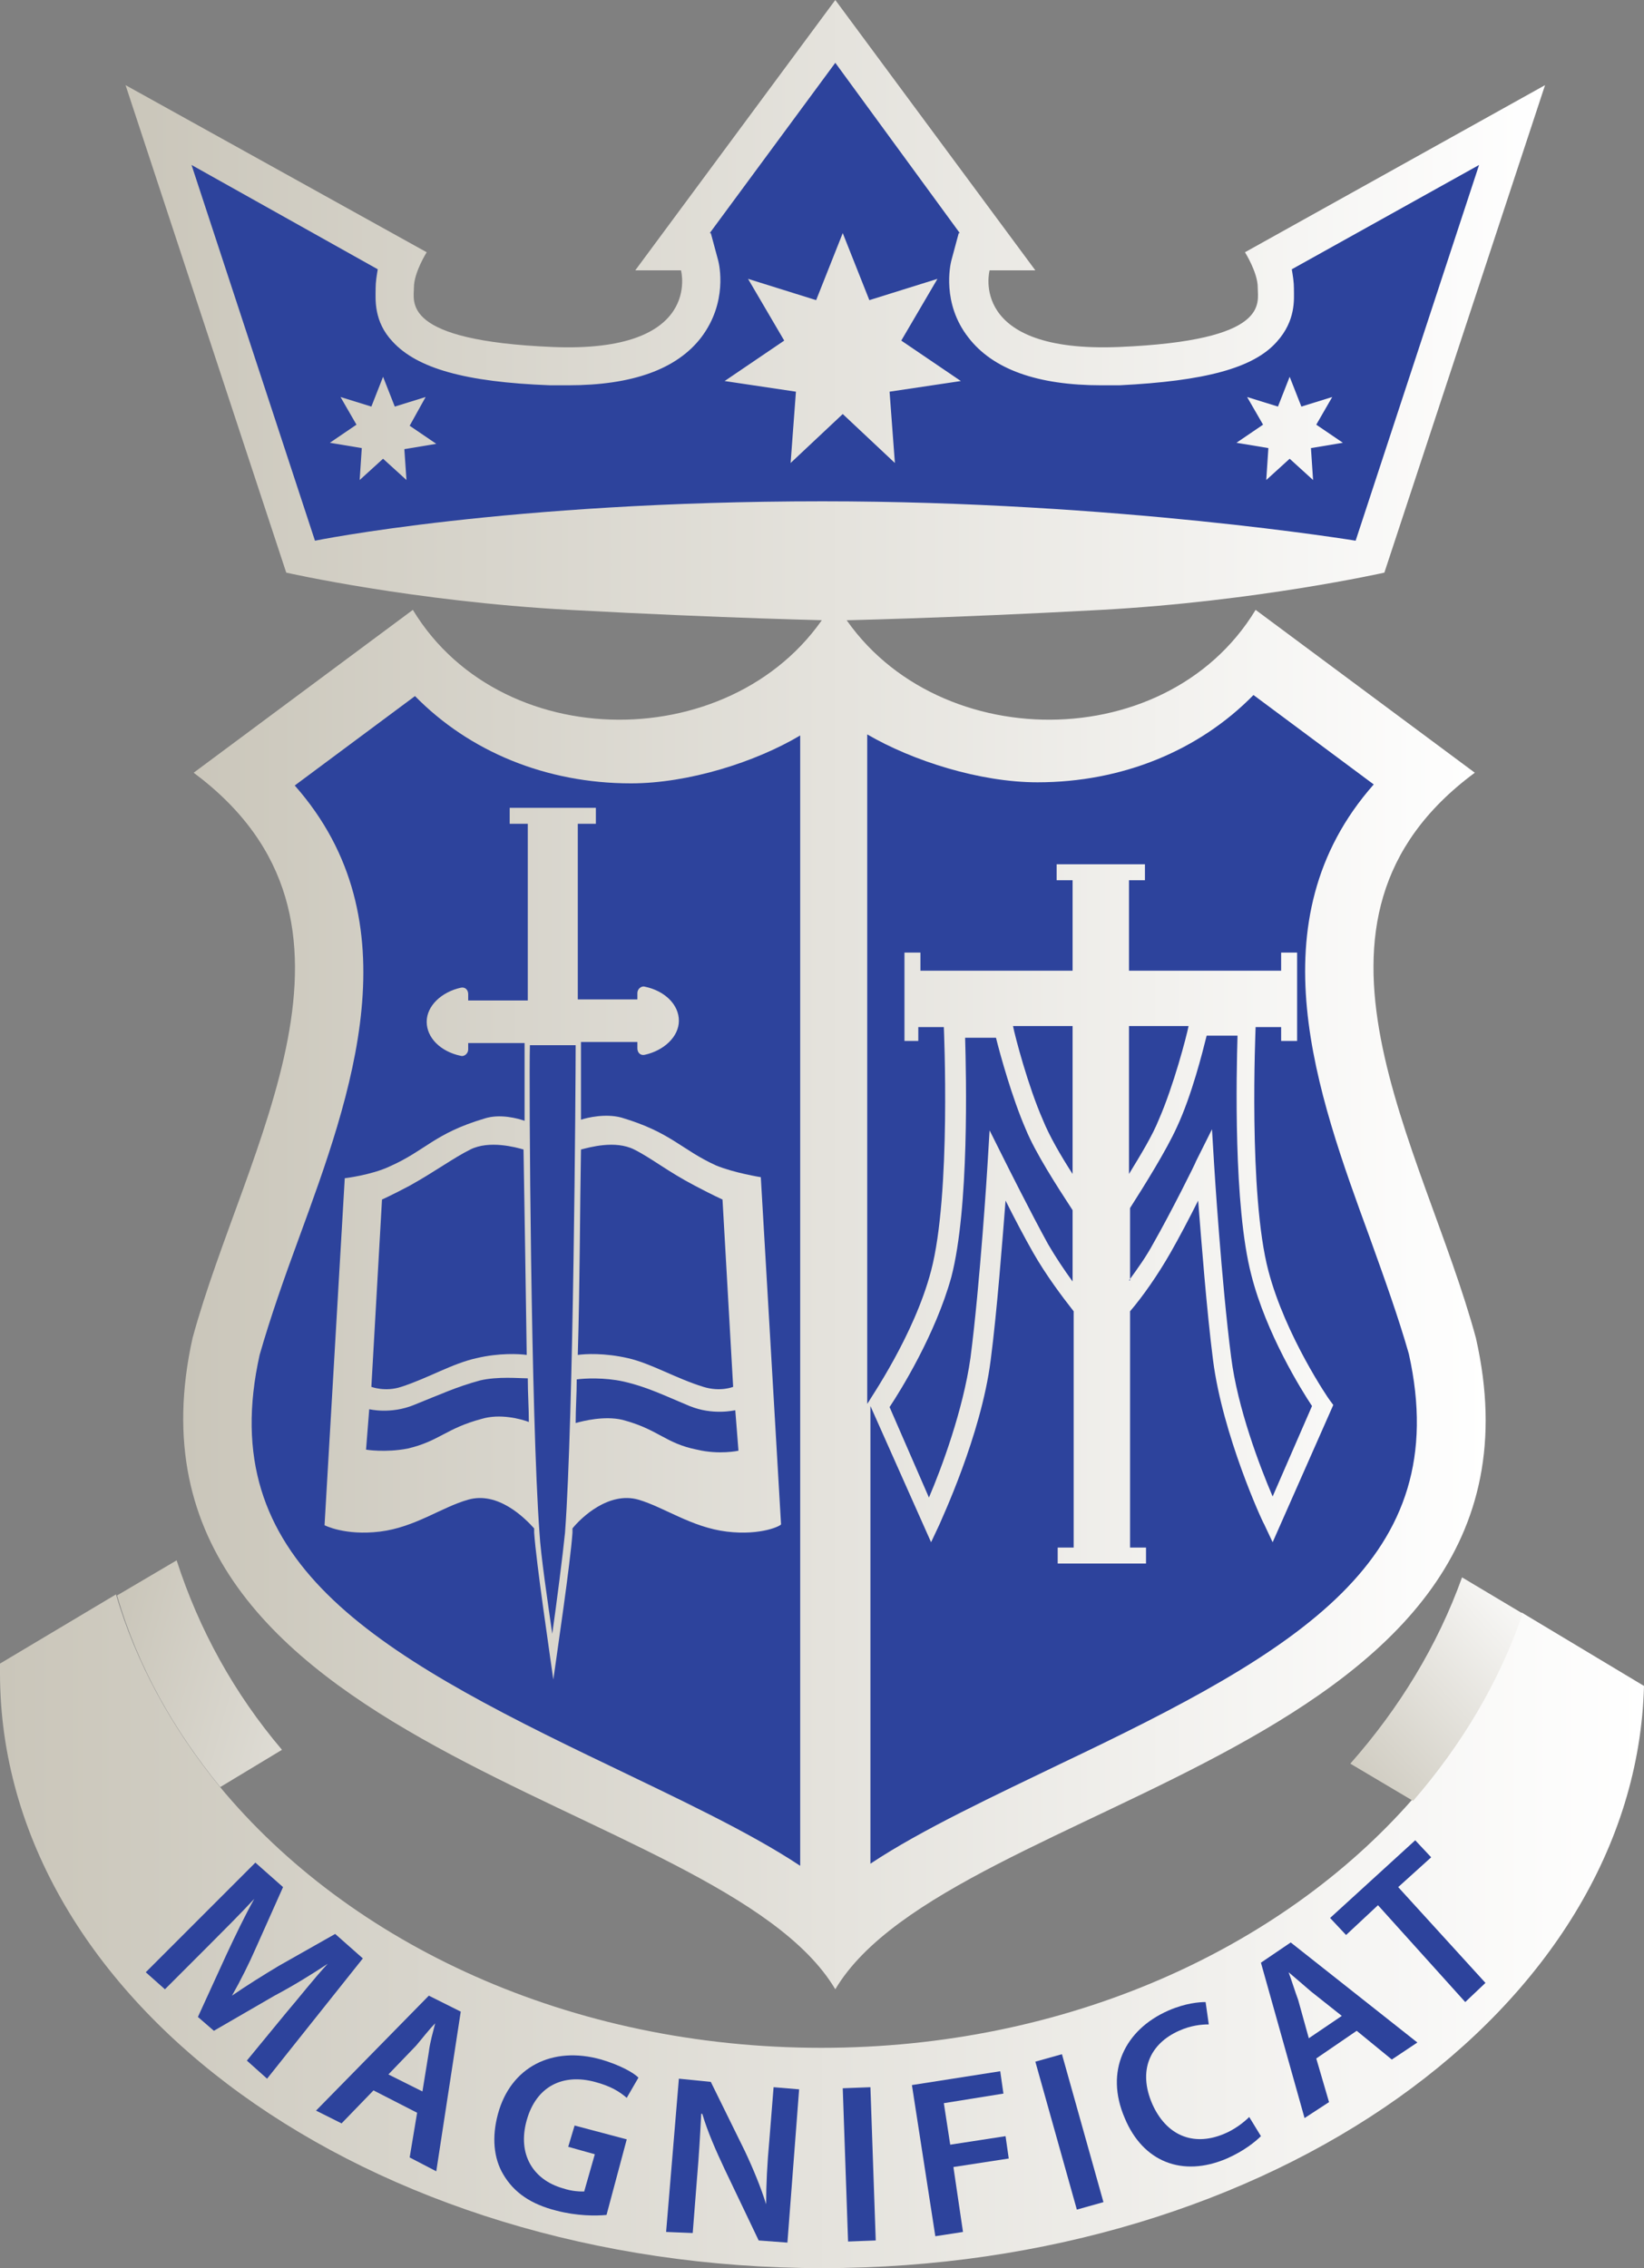 <?xml version="1.0" encoding="utf-8"?>
<!-- Generator: Adobe Illustrator 25.2.0, SVG Export Plug-In . SVG Version: 6.00 Build 0)  -->
<svg version="1.1" id="Layer_1" xmlns="http://www.w3.org/2000/svg" xmlns:xlink="http://www.w3.org/1999/xlink" x="0px" y="0px"
	 viewBox="0 0 154.5 213.1" style="enable-background:new 0 0 154.5 213.1;" xml:space="preserve">
<rect x="0" y="0" width="154.5" height="213.1" fill="#808080" stroke="none"/>
<style type="text/css">
	.st0{enable-background:new    ;}
	.st1{fill:#FFFFFF;}
	.st2{fill:#2D439C;}
	.st3{fill:url(#SVGID_1_);}
	.st4{fill:url(#SVGID_2_);}
	.st5{fill:url(#SVGID_3_);}
	.st6{fill:url(#SVGID_4_);}
	.st7{fill:url(#SVGID_5_);}
	.st8{fill:none;}
	.st9{fill:#2D439C;enable-background:new    ;}
	.st10{fill:url(#SVGID_6_);}
	.st11{fill:url(#SVGID_7_);}
	.st12{fill:url(#SVGID_8_);}
	.st13{fill:url(#SVGID_9_);}
	.st14{fill:url(#SVGID_10_);}
</style>
<g>
	<linearGradient id="SVGID_1_" gradientUnits="userSpaceOnUse" x1="11.828" y1="29.189" x2="145.156" y2="29.189">
		<stop  offset="0" style="stop-color:#CAC6BA"/>
		<stop  offset="1" style="stop-color:#FFFFFF"/>
	</linearGradient>
	<path class="st3" d="M145.2,8l-15.1,45.8c0,0-12,2.7-26.6,3.5c-14.7,0.8-25,1-25,1s-10.3-0.2-25-1c-14.7-0.8-26.6-3.5-26.6-3.5
		L11.8,8l28.3,15.7c0,0-1.2,1.9-1.2,3.3c0,1.4-1.2,5,13,5.6C66.1,33.2,64,25.4,64,25.4h-4.3L78.5,0l18.8,25.4h-4.3
		c0,0-2.1,7.8,12.2,7.2c14.2-0.6,13-4.1,13-5.6c0-1.4-1.2-3.3-1.2-3.3L145.2,8z"/>
	<linearGradient id="SVGID_2_" gradientUnits="userSpaceOnUse" x1="0" y1="181.507" x2="154.496" y2="181.507">
		<stop  offset="0" style="stop-color:#CAC6BA"/>
		<stop  offset="1" style="stop-color:#FFFFFF"/>
	</linearGradient>
	<path class="st4" d="M154.5,158.4c-0.8,30.3-35.1,54.7-77.2,54.7c-42.7,0-77.3-25-77.3-55.9c0-0.3,0-0.6,0-0.9l10.9-6.5
		c1.9,6.5,5.3,12.6,9.7,18c12.3,14.9,33,24.6,56.6,24.6c22.9,0,43.1-9.2,55.5-23.3c4.6-5.3,8.1-11.2,10.3-17.6L154.5,158.4z"/>
	<linearGradient id="SVGID_3_" gradientUnits="userSpaceOnUse" x1="124.678" y1="168.152" x2="145.866" y2="148.891">
		<stop  offset="0" style="stop-color:#CAC6BA"/>
		<stop  offset="1" style="stop-color:#FFFFFF"/>
	</linearGradient>
	<path class="st5" d="M143.1,151.6c-2.2,6.4-5.7,12.3-10.3,17.6l-5.9-3.5c4.6-5.2,8.2-11.1,10.5-17.5L143.1,151.6z"/>
	<linearGradient id="SVGID_4_" gradientUnits="userSpaceOnUse" x1="10.21" y1="154.957" x2="56.162" y2="167.339">
		<stop  offset="0" style="stop-color:#CAC6BA"/>
		<stop  offset="1" style="stop-color:#FFFFFF"/>
	</linearGradient>
	<path class="st6" d="M26.5,164.4l-5.8,3.5c-4.4-5.4-7.8-11.4-9.7-18l5.6-3.3C18.7,153.1,22,159.1,26.5,164.4z"/>
	<linearGradient id="SVGID_5_" gradientUnits="userSpaceOnUse" x1="17.249" y1="121.732" x2="139.734" y2="121.732">
		<stop  offset="0" style="stop-color:#CAC6BA"/>
		<stop  offset="1" style="stop-color:#FFFFFF"/>
	</linearGradient>
	<path class="st7" d="M78.5,186.9c-10.8-18.2-69.1-22.2-60.4-61.2c4.9-18,18.9-39.1,0.1-53.1l20.6-15.3c8.6,14.2,31.6,13.6,39.6-0.9
		c8,14.5,31,15.1,39.6,0.9l20.6,15.3c-18.8,13.9-4.8,35,0.1,53.1C147.6,164.8,89.3,168.7,78.5,186.9z"/>
	<path class="st8" d="M131.5,103.6C131.5,103.6,131.5,103.6,131.5,103.6"/>
	<path class="st9" d="M121.4,25.3c0.1,0.6,0.2,1.2,0.2,1.8l0,0.1c0,0.9,0.2,2.9-1.6,4.9c-2.2,2.5-6.8,3.7-14.8,4.1
		c-0.6,0-1.2,0-1.7,0c-6,0-10.2-1.5-12.5-4.5c-2.5-3.2-1.7-6.8-1.6-7.2l0.7-2.6h0.1L78.5,5.9L66.7,21.9h0.1l0.7,2.6
		c0.1,0.4,0.9,3.9-1.6,7.2c-2.3,3-6.5,4.5-12.5,4.5c-0.5,0-1.1,0-1.7,0c-8-0.3-12.5-1.6-14.8-4.1c-1.8-1.9-1.6-4-1.6-4.9l0-0.1
		c0-0.6,0.1-1.2,0.2-1.8L18,15.5l11.6,35.3c0,0,18.1-3.7,47.7-3.7c27.6,0,50.1,3.7,50.1,3.7L139,15.5L121.4,25.3z M38.2,45.1l-2.2-2
		l-2.2,2l0.2-3l-3-0.5l2.5-1.7L32,37.3l2.9,0.9l1.1-2.8l1.1,2.8l2.9-0.9L38.5,40l2.5,1.7l-3,0.5L38.2,45.1z M84.1,43.5l-4.9-4.6
		l-4.9,4.6l0.5-6.7l-6.7-1l5.6-3.8l-3.4-5.8l6.4,2l2.5-6.3l2.5,6.3l6.4-2L84.7,32l5.6,3.8l-6.7,1L84.1,43.5z M123.4,45.1l-2.2-2
		l-2.2,2l0.2-3l-3-0.5l2.5-1.7l-1.5-2.6l2.9,0.9l1.1-2.8l1.1,2.8l2.9-0.9l-1.5,2.6l2.5,1.7l-3,0.5L123.4,45.1z"/>
	<g>
		<path class="st9" d="M132.4,127.2c-1-3.5-2.3-7.1-3.7-11c-4.9-13.4-10.9-29.7,0.4-42.5l-11.3-8.4c-5.1,5.2-12.3,8.2-20.3,8.2
			c-5.4,0-11.7-2-16-4.5v62.9l0.2-0.3c0-0.1,4.2-6.1,5.8-12.2c1.9-7.2,1.2-22.8,1.2-22.9l0,0h-2.4v1.3H85v-8.3h1.5v1.7h14.3v-8.5
			h-1.5v-1.5h8.3v1.5h-1.5v8.5h14.3v-1.7h1.5v8.3h-1.5v-1.3H118l0,0c0,0.2-0.7,15.7,1.2,22.9c1.6,6.1,5.7,12.1,5.8,12.2l0.3,0.4
			l-5.7,12.9l-0.8-1.7c-0.2-0.3-3.9-8.4-4.8-15.4c-0.6-4.7-1.1-11.2-1.4-15c-0.8,1.6-1.8,3.5-2.6,4.9c-1.2,2.1-2.6,4.1-3.8,5.5v22.2
			h1.5v1.5h-8.3v-1.5h1.5v-22.2c-1.1-1.4-2.6-3.4-3.8-5.5c-0.8-1.4-1.8-3.3-2.6-4.9c-0.3,3.8-0.8,10.4-1.4,15
			c-0.9,7.1-4.7,15.1-4.8,15.4l-0.8,1.7l-5.7-12.8v43c4.8-3.2,11.9-6.5,17.9-9.4C122.2,155,136.7,146.5,132.4,127.2z"/>
		<path class="st9" d="M83.6,132.2l3.7,8.5c1.2-2.8,3.2-8.2,3.9-13.1c0.9-6.9,1.6-18,1.6-18.1l0.2-3.3l1.5,3c0,0,2.4,4.8,4,7.7
			c0.7,1.2,1.5,2.4,2.3,3.5v-6.7c-1.5-2.3-3.5-5.4-4.4-7.6c-1.3-3-2.4-7-2.8-8.6h-2.9c0.1,3.5,0.4,16-1.3,22.5
			C87.9,125.4,84.6,130.7,83.6,132.2z"/>
		<path class="st9" d="M106.1,120.3c0.8-1.1,1.6-2.2,2.3-3.5c1.6-2.8,4-7.6,4-7.7l1.5-3l0.2,3.3c0,0.1,0.7,11.2,1.6,18.1
			c0.6,4.8,2.7,10.3,3.9,13.1l3.7-8.5c-1-1.5-4.3-6.8-5.7-12.3c-1.7-6.5-1.4-19-1.3-22.5h-2.9c-0.4,1.6-1.4,5.6-2.8,8.6
			c-1,2.2-3,5.4-4.4,7.6V120.3z"/>
		<path class="st9" d="M106.1,96.4v13.9c1.1-1.8,2.2-3.6,2.8-5.1c1.4-3.2,2.6-7.8,2.8-8.8H106.1z"/>
		<path class="st9" d="M100.8,110.3V96.4h-5.6c0.2,1,1.4,5.6,2.8,8.8C98.6,106.7,99.7,108.6,100.8,110.3z"/>
	</g>
	<g>
		<path class="st9" d="M50.7,144c0.1,2,0.8,6.7,1.2,9.5c0.4-2.8,1-7.5,1.2-9.5c0.8-10.8,1-42.3,1-45.8h-4.3
			C49.7,101.7,49.9,133.2,50.7,144z"/>
		<path class="st9" d="M45.1,129.7c-2.2,0.6-3.7,1.3-6.2,2.3c-2.2,0.9-4.2,0.4-4.2,0.4l-0.3,3.8c0,0,1.8,0.3,3.9-0.1
			c3-0.7,3.6-1.9,7-2.8c1.7-0.5,3.6,0,4.4,0.3c0-1.3-0.1-2.7-0.1-4.1C48.8,129.5,46.8,129.3,45.1,129.7z"/>
		<path class="st9" d="M37.7,130.3c2.5-0.8,4.8-2.2,7.1-2.7c2.1-0.5,4-0.4,4.7-0.3c-0.1-6.6-0.2-13.7-0.3-19.3c-0.7-0.2-3.2-0.9-5,0
			c-1.6,0.8-3.2,2-5.7,3.4c-1.7,0.9-2.6,1.3-2.6,1.3l-1,17.6C34.9,130.3,36.2,130.8,37.7,130.3z"/>
		<path class="st9" d="M59,127.6c2.2,0.5,4.5,1.9,7.1,2.7c1.6,0.5,2.8,0,2.8,0l-1-17.6c0,0-0.9-0.4-2.6-1.3
			c-2.5-1.3-4.1-2.6-5.7-3.4c-1.8-0.9-4.2-0.2-5,0c-0.1,5.5-0.1,12.6-0.3,19.3C55,127.2,56.8,127.1,59,127.6z"/>
		<path class="st9" d="M59.3,73.6c-8,0-15.2-3-20.3-8.2l-11.3,8.4c11.3,12.8,5.3,29.1,0.4,42.5c-1.4,3.8-2.7,7.5-3.7,11
			c-4.3,19.3,10.3,27.8,32.9,38.6c6,2.9,13.1,6.2,17.9,9.4V69.1C71,71.6,64.7,73.6,59.3,73.6z M68.3,143.9c-3.3-0.4-5.9-2.3-8.3-3
			c-2.8-0.8-5.4,1.7-6.2,2.7c0,0.1,0,0.3,0,0.4c-0.2,2.9-1.5,11.6-1.5,11.7l-0.3,2.1l-0.3-2.1c0-0.1-1.3-8.8-1.5-11.7
			c0-0.1,0-0.3,0-0.4c-0.9-1-3.4-3.5-6.2-2.7c-2.5,0.7-5,2.6-8.3,3c-3.3,0.4-5.2-0.6-5.2-0.6l1.9-32.6c0,0,2.5-0.3,4.2-1.1
			c3.4-1.5,4.2-3.1,8.9-4.5c1.5-0.5,3.2,0,3.8,0.2c0-4.3,0-7.2,0-7.3v0h-5.3v0.6c0,0.4-0.4,0.7-0.7,0.6c-1.9-0.4-3.2-1.7-3.2-3.2
			c0-1.5,1.4-2.8,3.2-3.2c0.4-0.1,0.7,0.2,0.7,0.6v0.6h5.6V77.4h-1.7v-1.5H56v1.5h-1.7v16.5h5.6v-0.6c0-0.4,0.4-0.7,0.7-0.6
			c1.9,0.4,3.2,1.7,3.2,3.2c0,1.5-1.4,2.8-3.2,3.2c-0.4,0.1-0.7-0.2-0.7-0.6v-0.6h-5.3v0c0,0.1,0,3,0,7.3c0.6-0.2,2.3-0.6,3.8-0.2
			c4.7,1.4,5.6,3,8.9,4.5c1.7,0.7,4.2,1.1,4.2,1.1l1.9,32.6C73.5,143.3,71.6,144.3,68.3,143.9z"/>
		<path class="st9" d="M64.8,132.1c-2.4-1-4-1.8-6.2-2.3c-1.8-0.4-3.7-0.3-4.4-0.2c0,1.4-0.1,2.7-0.1,4.1c0.7-0.2,2.7-0.7,4.4-0.3
			c3.4,0.9,4,2.2,7,2.8c2.1,0.5,3.9,0.1,3.9,0.1l-0.3-3.8C69,132.5,67,133,64.8,132.1z"/>
	</g>
	<g class="st0">
		<path class="st2" d="M26.9,189.1c1.2-1.4,2.6-3.2,3.9-4.6l0,0c-1.5,1-3.3,2.1-5,3l-5.7,3.3l-1.5-1.3l2.7-5.9
			c0.8-1.7,1.7-3.6,2.6-5.2l0,0c-1.3,1.4-2.9,3-4.3,4.4l-4.1,4.1l-1.8-1.6L24,175l2.6,2.3l-2.5,5.6c-0.7,1.6-1.5,3.2-2.3,4.6l0,0
			c1.3-0.9,2.9-1.9,4.4-2.8l5.3-3l2.6,2.3l-9,11.3l-1.9-1.7L26.9,189.1z"/>
		<path class="st2" d="M35.1,196.4l-3,3.1l-2.4-1.2l10.6-10.8l3,1.5l-2.3,15l-2.5-1.3l0.7-4.2L35.1,196.4z M39.7,196.5l0.6-3.7
			c0.1-0.9,0.4-1.9,0.6-2.7l0,0c-0.6,0.6-1.2,1.4-1.8,2.1l-2.6,2.7L39.7,196.5z"/>
		<path class="st2" d="M57,208.1c-1,0.1-2.8,0.1-4.7-0.4c-2.4-0.6-4-1.7-5-3.4c-0.9-1.5-1.1-3.5-0.5-5.7c1.2-4.4,5.1-6.4,9.7-5.1
			c1.7,0.5,3,1.2,3.5,1.7l-1.1,1.9c-0.7-0.6-1.5-1.1-3-1.5c-3-0.8-5.5,0.4-6.4,3.6c-0.9,3.2,0.6,5.6,3.4,6.4c0.9,0.3,1.6,0.3,2,0.3
			l1-3.5l-2.5-0.7l0.6-2l4.9,1.3L57,208.1z"/>
		<path class="st2" d="M62.6,209.7l1.2-14.4l3,0.3l3.2,6.5c0.8,1.7,1.5,3.4,2,5l0,0c0-1.9,0.1-3.8,0.3-6l0.4-5l2.4,0.2L74,210.7
			l-2.7-0.2l-3.2-6.7c-0.8-1.7-1.6-3.5-2.1-5.2l-0.1,0c-0.1,1.9-0.2,3.8-0.4,6.1l-0.4,5.1L62.6,209.7z"/>
		<path class="st2" d="M81.8,196.1l0.5,14.4l-2.6,0.1l-0.5-14.4L81.8,196.1z"/>
		<path class="st2" d="M85.7,195.9l8.3-1.3l0.3,2.1l-5.6,0.9l0.6,3.9l5.2-0.8l0.3,2.1l-5.2,0.8l0.9,6.1l-2.6,0.4L85.7,195.9z"/>
		<path class="st2" d="M99.8,193l3.9,13.9l-2.5,0.7l-3.9-13.9L99.8,193z"/>
		<path class="st2" d="M118.5,200.7c-0.5,0.5-1.6,1.4-3.2,2.1c-4.2,1.8-7.9,0.3-9.6-3.8c-1.9-4.4,0-8.3,4.1-10.1
			c1.6-0.7,2.9-0.8,3.5-0.8l0.3,2.1c-0.7,0-1.7,0.1-2.8,0.6c-2.7,1.2-3.9,3.7-2.5,6.9c1.3,2.9,3.8,4,6.7,2.8c1-0.4,1.9-1.1,2.4-1.6
			L118.5,200.7z"/>
		<path class="st2" d="M123.7,193.4l1.2,4.1l-2.3,1.5l-4.1-14.6l2.8-1.9l11.9,9.4l-2.4,1.6l-3.3-2.7L123.7,193.4z M126.1,189.4
			l-2.9-2.3c-0.7-0.6-1.5-1.3-2.1-1.8l0,0c0.3,0.8,0.6,1.8,0.9,2.6l1,3.6L126.1,189.4z"/>
		<path class="st2" d="M129.5,179l-3,2.8l-1.5-1.6l8-7.3l1.5,1.6l-3.1,2.8l8.2,9l-1.9,1.8L129.5,179z"/>
	</g>
</g>
</svg>
